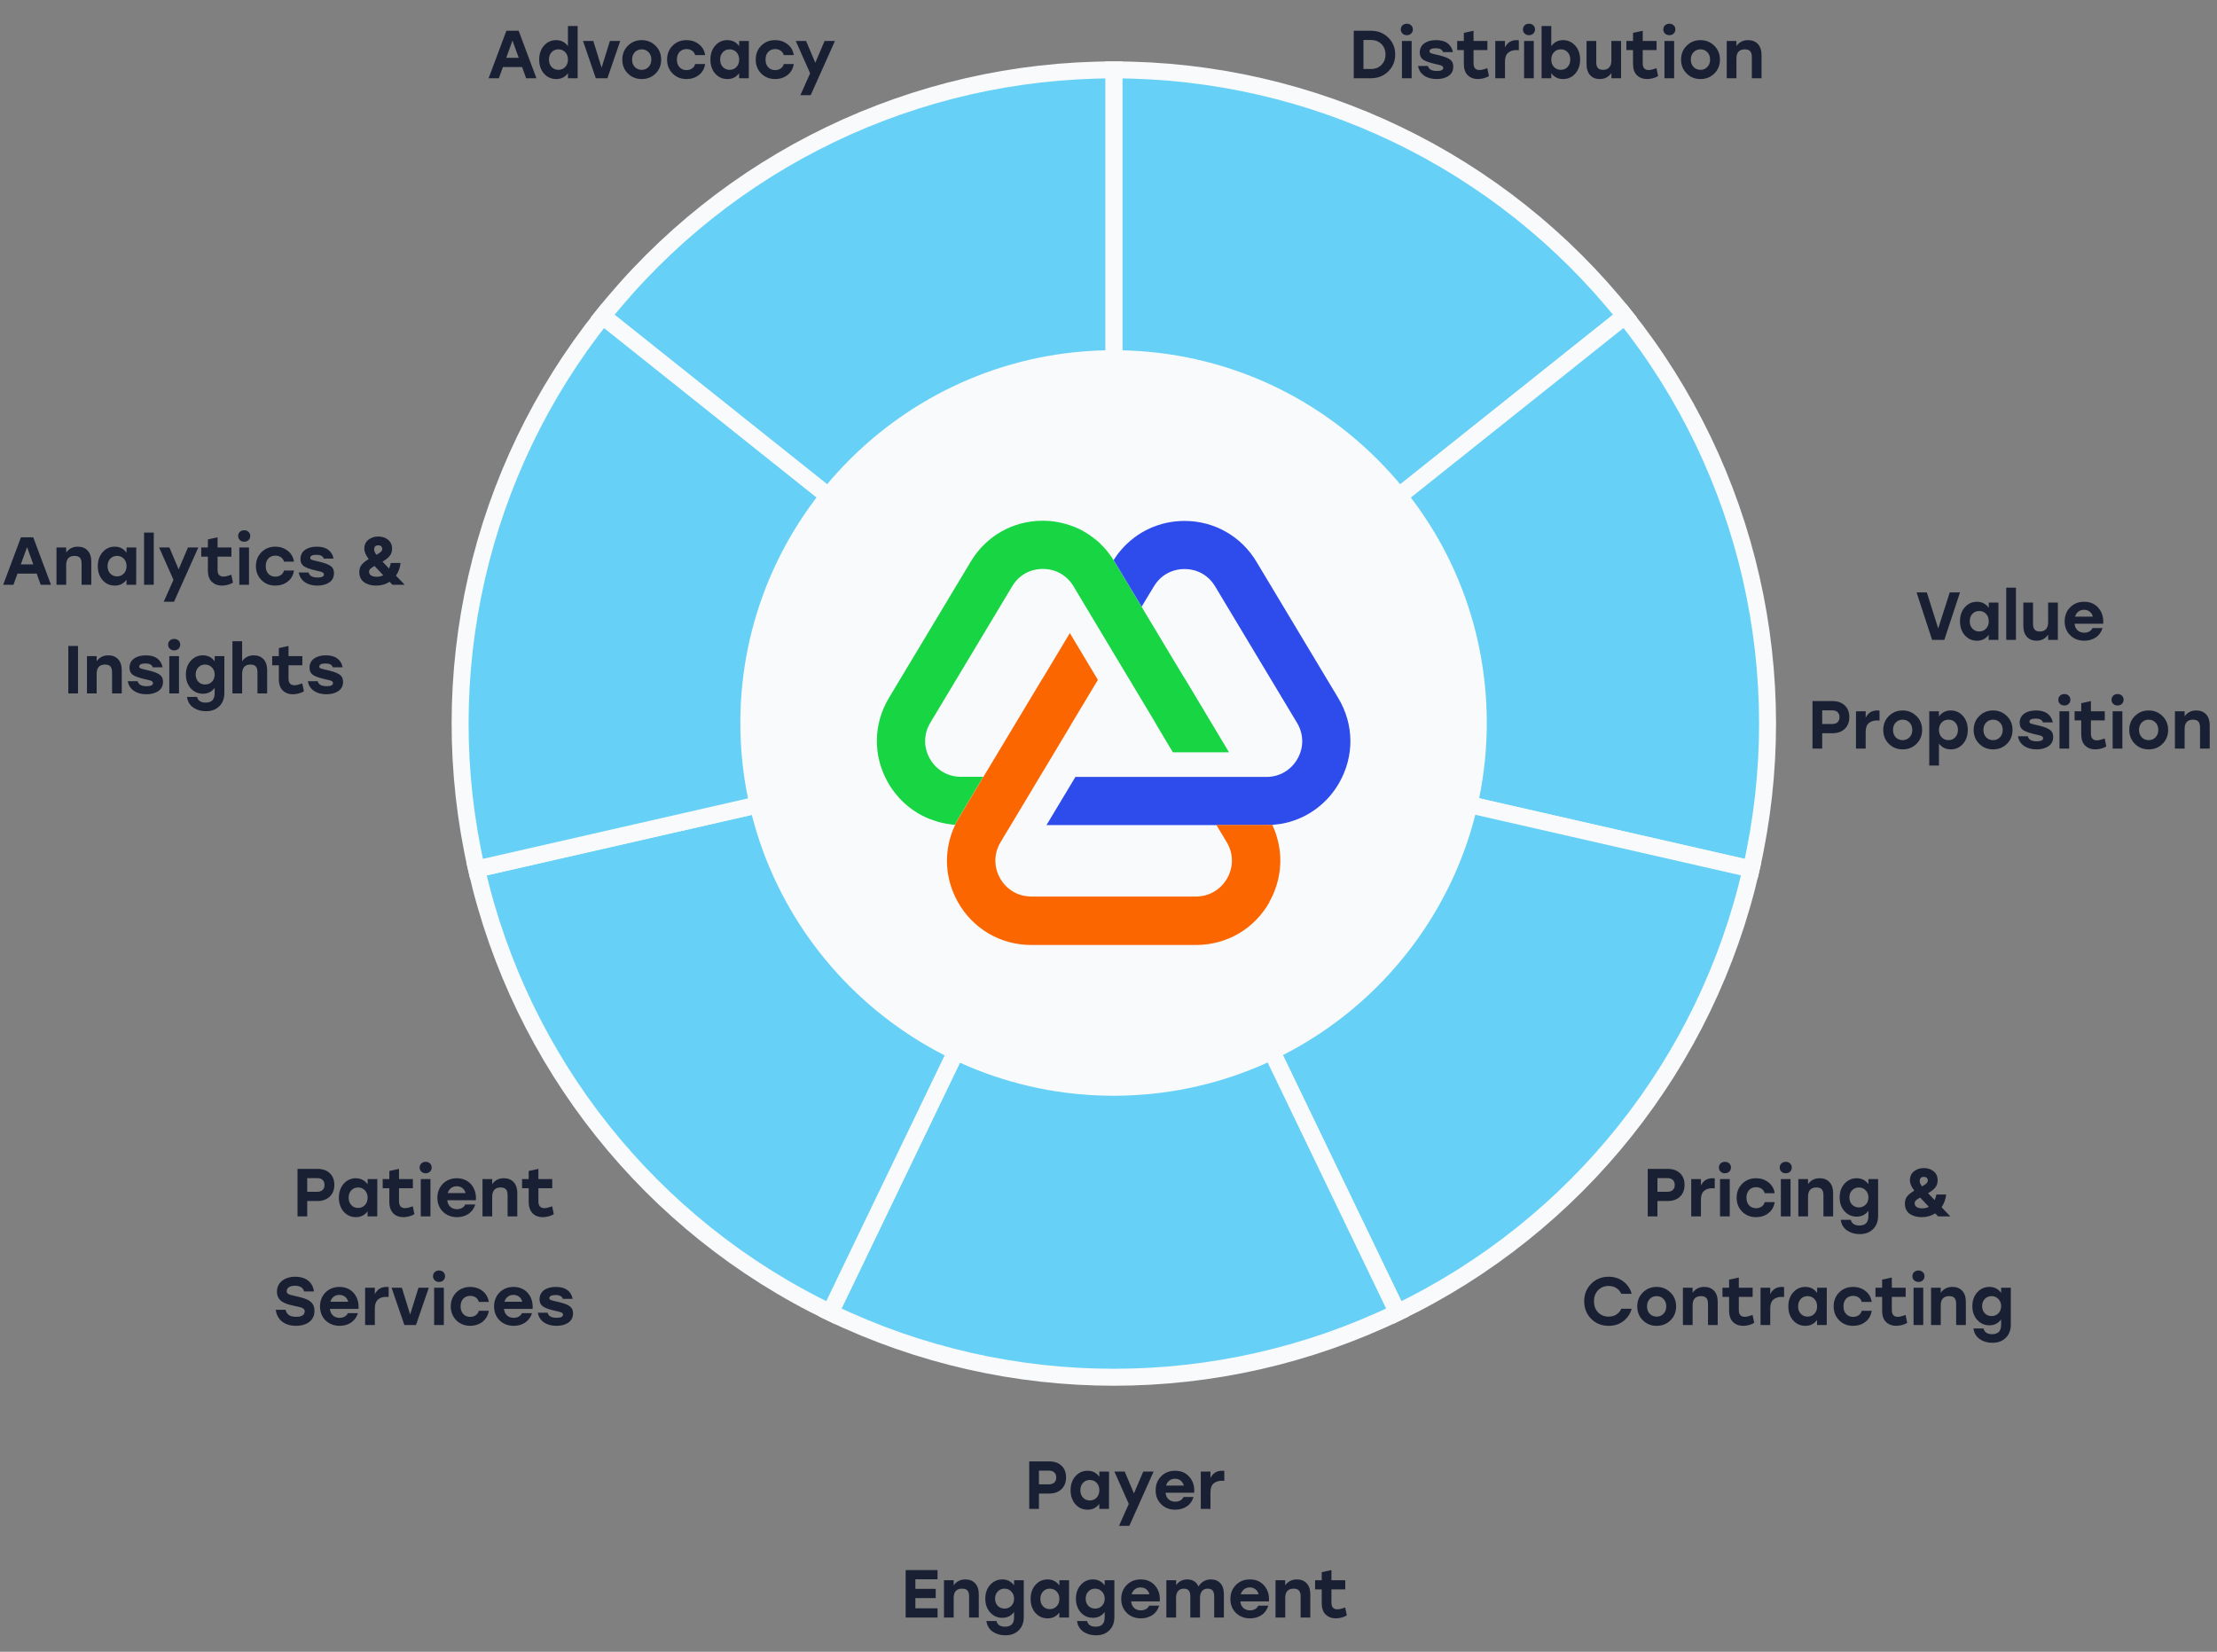 <?xml version="1.0" encoding="UTF-8"?>
<svg xmlns="http://www.w3.org/2000/svg" width="510" height="380" viewBox="0 0 510 380" fill="none">
  <rect x="0" y="0" width="510" height="380" fill="#808080" stroke="none"/>
  <path d="M121.029 18L120.108 15.425H115.692L114.756 18H112.4L116.488 7.077H119.312L123.4 18H121.029ZM116.457 13.303H119.328L117.892 9.34L116.457 13.303ZM130.651 5.985H132.882V18H130.651V16.845C129.996 17.74 129.096 18.187 127.952 18.187C126.828 18.187 125.892 17.771 125.143 16.939C124.404 16.096 124.035 15.02 124.035 13.709C124.035 12.398 124.404 11.327 125.143 10.495C125.892 9.652 126.823 9.231 127.936 9.231C129.08 9.231 129.985 9.694 130.651 10.619V5.985ZM128.451 16.065C129.085 16.065 129.611 15.847 130.027 15.41C130.443 14.973 130.651 14.406 130.651 13.709C130.651 13.012 130.443 12.445 130.027 12.008C129.611 11.571 129.085 11.353 128.451 11.353C127.816 11.353 127.296 11.571 126.891 12.008C126.485 12.445 126.282 13.012 126.282 13.709C126.282 14.406 126.485 14.973 126.891 15.41C127.307 15.847 127.827 16.065 128.451 16.065ZM140.306 9.418H142.678L139.729 18H137.061L134.112 9.418H136.483L138.387 15.581L140.306 9.418ZM144.451 10.51C145.314 9.657 146.37 9.231 147.619 9.231C148.867 9.231 149.923 9.657 150.786 10.51C151.66 11.363 152.097 12.43 152.097 13.709C152.097 14.999 151.665 16.07 150.802 16.923C149.949 17.766 148.888 18.187 147.619 18.187C146.36 18.187 145.299 17.761 144.435 16.908C143.582 16.055 143.156 14.989 143.156 13.709C143.156 12.43 143.588 11.363 144.451 10.51ZM149.195 12.008C148.778 11.571 148.253 11.353 147.619 11.353C146.984 11.353 146.453 11.571 146.027 12.008C145.611 12.445 145.403 13.012 145.403 13.709C145.403 14.406 145.611 14.973 146.027 15.41C146.453 15.847 146.984 16.065 147.619 16.065C148.253 16.065 148.778 15.847 149.195 15.41C149.621 14.973 149.834 14.406 149.834 13.709C149.834 13.012 149.621 12.445 149.195 12.008ZM157.919 18.187C156.64 18.187 155.574 17.761 154.721 16.908C153.878 16.055 153.457 14.989 153.457 13.709C153.457 12.43 153.878 11.363 154.721 10.51C155.574 9.657 156.645 9.231 157.935 9.231C159.017 9.231 159.958 9.543 160.759 10.167C161.571 10.781 162.054 11.618 162.211 12.679H159.917C159.792 12.232 159.547 11.889 159.183 11.649C158.83 11.41 158.414 11.29 157.935 11.29C157.259 11.29 156.718 11.514 156.312 11.961C155.907 12.409 155.709 12.991 155.719 13.709C155.709 14.427 155.907 15.009 156.312 15.457C156.728 15.904 157.264 16.128 157.919 16.128C158.398 16.128 158.819 16.008 159.183 15.769C159.547 15.529 159.792 15.181 159.917 14.723H162.211C162.044 15.816 161.555 16.669 160.744 17.282C159.943 17.886 159.001 18.187 157.919 18.187ZM170.039 9.418H172.27L172.254 18H170.023V16.845C169.368 17.74 168.473 18.187 167.339 18.187C166.205 18.187 165.269 17.771 164.53 16.939C163.792 16.096 163.423 15.02 163.423 13.709C163.423 12.398 163.792 11.327 164.53 10.495C165.279 9.652 166.21 9.231 167.323 9.231C168.468 9.231 169.373 9.694 170.039 10.619V9.418ZM167.838 16.065C168.473 16.065 168.998 15.847 169.414 15.41C169.83 14.973 170.039 14.406 170.039 13.709C170.039 13.012 169.83 12.445 169.414 12.008C168.998 11.571 168.473 11.353 167.838 11.353C167.204 11.353 166.684 11.571 166.278 12.008C165.872 12.445 165.669 13.012 165.669 13.709C165.669 14.406 165.872 14.973 166.278 15.41C166.694 15.847 167.214 16.065 167.838 16.065ZM178.308 18.187C177.029 18.187 175.962 17.761 175.109 16.908C174.267 16.055 173.845 14.989 173.845 13.709C173.845 12.43 174.267 11.363 175.109 10.51C175.962 9.657 177.034 9.231 178.324 9.231C179.405 9.231 180.347 9.543 181.148 10.167C181.959 10.781 182.443 11.618 182.599 12.679H180.305C180.18 12.232 179.936 11.889 179.572 11.649C179.218 11.41 178.802 11.29 178.324 11.29C177.647 11.29 177.107 11.514 176.701 11.961C176.295 12.409 176.097 12.991 176.108 13.709C176.097 14.427 176.295 15.009 176.701 15.457C177.117 15.904 177.653 16.128 178.308 16.128C178.787 16.128 179.208 16.008 179.572 15.769C179.936 15.529 180.18 15.181 180.305 14.723H182.599C182.433 15.816 181.944 16.669 181.132 17.282C180.331 17.886 179.39 18.187 178.308 18.187ZM189.688 9.418H192.075L186.489 21.901H184.117L186.364 16.861L183.056 9.418H185.428L187.55 14.442L189.688 9.418Z" fill="#1A2033"></path>
  <path d="M241.355 336.203C242.54 336.203 243.482 336.531 244.179 337.186C244.886 337.842 245.24 338.736 245.24 339.87C245.24 341.015 244.886 341.925 244.179 342.601C243.471 343.267 242.53 343.6 241.355 343.6H238.998V347.126H236.767V336.203H241.355ZM241.261 341.477C241.823 341.477 242.249 341.337 242.54 341.056C242.832 340.775 242.977 340.39 242.977 339.901C242.977 339.402 242.832 339.017 242.54 338.747C242.249 338.466 241.823 338.325 241.261 338.325H238.998V341.477H241.261ZM252.895 338.544H255.126L255.111 347.126H252.879V345.971C252.224 346.866 251.33 347.313 250.196 347.313C249.062 347.313 248.126 346.897 247.387 346.065C246.648 345.222 246.279 344.146 246.279 342.835C246.279 341.524 246.648 340.453 247.387 339.621C248.136 338.778 249.067 338.357 250.18 338.357C251.324 338.357 252.229 338.82 252.895 339.745V338.544ZM250.695 345.191C251.33 345.191 251.855 344.973 252.271 344.536C252.687 344.099 252.895 343.532 252.895 342.835C252.895 342.138 252.687 341.571 252.271 341.134C251.855 340.697 251.33 340.479 250.695 340.479C250.06 340.479 249.54 340.697 249.135 341.134C248.729 341.571 248.526 342.138 248.526 342.835C248.526 343.532 248.729 344.099 249.135 344.536C249.551 344.973 250.071 345.191 250.695 345.191ZM262.99 338.544H265.378L259.791 351.027H257.42L259.667 345.987L256.359 338.544H258.73L260.853 343.568L262.99 338.544ZM270.323 338.357C271.727 338.357 272.835 338.84 273.647 339.808C274.468 340.775 274.822 341.977 274.708 343.412H268.123C268.196 344.078 268.435 344.588 268.841 344.941C269.246 345.295 269.751 345.472 270.354 345.472C270.791 345.472 271.181 345.378 271.525 345.191C271.868 344.993 272.112 344.728 272.258 344.395H274.567C274.266 345.363 273.735 346.091 272.976 346.58C272.216 347.069 271.348 347.313 270.37 347.313C269.038 347.313 267.951 346.892 267.109 346.049C266.266 345.207 265.845 344.14 265.845 342.851C265.845 341.561 266.266 340.489 267.109 339.636C267.951 338.783 269.023 338.357 270.323 338.357ZM270.307 340.198C269.777 340.198 269.335 340.344 268.981 340.635C268.627 340.916 268.378 341.295 268.232 341.774H272.336C272.211 341.295 271.972 340.916 271.618 340.635C271.264 340.344 270.828 340.198 270.307 340.198ZM281.142 338.357C281.287 338.357 281.454 338.367 281.641 338.388V340.682C281.412 340.661 281.23 340.65 281.095 340.65C280.304 340.65 279.665 340.858 279.176 341.275C278.697 341.68 278.458 342.356 278.458 343.303V347.126H276.227V338.544H278.458V340.042C278.988 338.918 279.883 338.357 281.142 338.357ZM215.674 363.325H210.572V365.526H215.253V367.648H210.572V370.004H215.674V372.126H208.34V361.203H215.674V363.325ZM222.056 363.357C223.023 363.357 223.783 363.658 224.334 364.262C224.885 364.865 225.161 365.692 225.161 366.743V372.126H222.93V367.226C222.93 366.644 222.805 366.207 222.555 365.916C222.306 365.624 221.895 365.479 221.323 365.479C220.033 365.479 219.388 366.191 219.388 367.616V372.126H217.156V363.544H219.388V364.714C220.033 363.809 220.922 363.357 222.056 363.357ZM233.276 363.544H235.507V372.017C235.507 373.286 235.123 374.3 234.353 375.059C233.583 375.829 232.553 376.214 231.263 376.214C230.15 376.214 229.183 375.933 228.361 375.372C227.55 374.81 227.066 373.993 226.91 372.922H229.219C229.448 373.796 230.109 374.232 231.201 374.232C232.584 374.232 233.276 373.515 233.276 372.079V370.846C232.61 371.741 231.711 372.188 230.577 372.188C229.453 372.188 228.517 371.772 227.768 370.94C227.029 370.108 226.66 369.052 226.66 367.773C226.66 366.493 227.035 365.437 227.784 364.605C228.533 363.773 229.464 363.357 230.577 363.357C231.721 363.357 232.621 363.814 233.276 364.73V363.544ZM231.076 370.066C231.711 370.066 232.236 369.853 232.652 369.427C233.068 369 233.276 368.449 233.276 367.773C233.276 367.107 233.063 366.561 232.636 366.134C232.22 365.697 231.7 365.479 231.076 365.479C230.452 365.479 229.932 365.697 229.516 366.134C229.11 366.561 228.907 367.107 228.907 367.773C228.907 368.438 229.11 368.99 229.516 369.427C229.932 369.853 230.452 370.066 231.076 370.066ZM243.699 363.544H245.93L245.915 372.126H243.683V370.971C243.028 371.866 242.133 372.313 240.999 372.313C239.866 372.313 238.929 371.897 238.191 371.065C237.452 370.222 237.083 369.146 237.083 367.835C237.083 366.524 237.452 365.453 238.191 364.621C238.94 363.778 239.871 363.357 240.984 363.357C242.128 363.357 243.033 363.82 243.699 364.745V363.544ZM241.499 370.191C242.133 370.191 242.659 369.973 243.075 369.536C243.491 369.099 243.699 368.532 243.699 367.835C243.699 367.138 243.491 366.571 243.075 366.134C242.659 365.697 242.133 365.479 241.499 365.479C240.864 365.479 240.344 365.697 239.938 366.134C239.533 366.571 239.33 367.138 239.33 367.835C239.33 368.532 239.533 369.099 239.938 369.536C240.355 369.973 240.875 370.191 241.499 370.191ZM254.122 363.544H256.353V372.017C256.353 373.286 255.968 374.3 255.198 375.059C254.429 375.829 253.399 376.214 252.109 376.214C250.996 376.214 250.028 375.933 249.207 375.372C248.395 374.81 247.911 373.993 247.755 372.922H250.065C250.294 373.796 250.954 374.232 252.046 374.232C253.43 374.232 254.122 373.515 254.122 372.079V370.846C253.456 371.741 252.556 372.188 251.422 372.188C250.299 372.188 249.363 371.772 248.614 370.94C247.875 370.108 247.506 369.052 247.506 367.773C247.506 366.493 247.88 365.437 248.629 364.605C249.378 363.773 250.309 363.357 251.422 363.357C252.567 363.357 253.466 363.814 254.122 364.73V363.544ZM251.922 370.066C252.556 370.066 253.081 369.853 253.498 369.427C253.914 369 254.122 368.449 254.122 367.773C254.122 367.107 253.908 366.561 253.482 366.134C253.066 365.697 252.546 365.479 251.922 365.479C251.297 365.479 250.777 365.697 250.361 366.134C249.956 366.561 249.753 367.107 249.753 367.773C249.753 368.438 249.956 368.99 250.361 369.427C250.777 369.853 251.297 370.066 251.922 370.066ZM262.407 363.357C263.811 363.357 264.919 363.84 265.73 364.808C266.552 365.775 266.906 366.977 266.792 368.412H260.207C260.28 369.078 260.519 369.588 260.925 369.941C261.33 370.295 261.835 370.472 262.438 370.472C262.875 370.472 263.265 370.378 263.608 370.191C263.952 369.993 264.196 369.728 264.342 369.395H266.651C266.349 370.363 265.819 371.091 265.059 371.58C264.3 372.069 263.432 372.313 262.454 372.313C261.122 372.313 260.035 371.892 259.192 371.049C258.35 370.207 257.929 369.14 257.929 367.851C257.929 366.561 258.35 365.489 259.192 364.636C260.035 363.783 261.107 363.357 262.407 363.357ZM262.391 365.198C261.861 365.198 261.419 365.344 261.065 365.635C260.711 365.916 260.462 366.295 260.316 366.774H264.42C264.295 366.295 264.056 365.916 263.702 365.635C263.348 365.344 262.911 365.198 262.391 365.198ZM278.578 363.357C279.493 363.357 280.216 363.653 280.747 364.246C281.277 364.839 281.542 365.656 281.542 366.696V372.126H279.311V367.18C279.311 366.618 279.191 366.197 278.952 365.916C278.723 365.624 278.349 365.479 277.829 365.479C277.246 365.479 276.804 365.666 276.502 366.041C276.201 366.405 276.05 366.93 276.05 367.616V372.126H273.819V367.18C273.819 366.618 273.699 366.197 273.46 365.916C273.231 365.624 272.856 365.479 272.336 365.479C271.754 365.479 271.306 365.666 270.994 366.041C270.693 366.405 270.542 366.93 270.542 367.616L270.557 372.126H268.31V363.544H270.557V364.683C271.182 363.799 272.029 363.357 273.101 363.357C274.349 363.357 275.218 363.898 275.707 364.979C276.372 363.898 277.329 363.357 278.578 363.357ZM287.519 363.357C288.924 363.357 290.031 363.84 290.843 364.808C291.665 365.775 292.018 366.977 291.904 368.412H285.319C285.392 369.078 285.631 369.588 286.037 369.941C286.443 370.295 286.947 370.472 287.55 370.472C287.987 370.472 288.377 370.378 288.721 370.191C289.064 369.993 289.308 369.728 289.454 369.395H291.763C291.462 370.363 290.931 371.091 290.172 371.58C289.412 372.069 288.544 372.313 287.566 372.313C286.234 372.313 285.147 371.892 284.305 371.049C283.462 370.207 283.041 369.14 283.041 367.851C283.041 366.561 283.462 365.489 284.305 364.636C285.147 363.783 286.219 363.357 287.519 363.357ZM287.504 365.198C286.973 365.198 286.531 365.344 286.177 365.635C285.824 365.916 285.574 366.295 285.428 366.774H289.532C289.407 366.295 289.168 365.916 288.814 365.635C288.461 365.344 288.024 365.198 287.504 365.198ZM298.322 363.357C299.29 363.357 300.049 363.658 300.6 364.262C301.152 364.865 301.427 365.692 301.427 366.743V372.126H299.196V367.226C299.196 366.644 299.071 366.207 298.822 365.916C298.572 365.624 298.161 365.479 297.589 365.479C296.299 365.479 295.654 366.191 295.654 367.616V372.126H293.423V363.544H295.654V364.714C296.299 363.809 297.188 363.357 298.322 363.357ZM309.45 369.817L309.825 371.627C309.565 371.803 309.19 371.965 308.701 372.11C308.223 372.246 307.744 372.313 307.266 372.313C306.34 372.313 305.57 372.022 304.956 371.439C304.353 370.857 304.051 369.983 304.051 368.818V365.65H302.522V363.544H304.051V361.687L306.283 361.203V363.544H309.466V365.65H306.283V368.693C306.283 369.723 306.741 370.238 307.656 370.238C308.062 370.238 308.66 370.097 309.45 369.817Z" fill="#1A2033"></path>
  <path d="M9.361 134.534L8.441 131.959H4.025L3.088 134.534H0.732L4.82 123.611H7.645L11.733 134.534H9.361ZM4.789 129.837H7.66L6.225 125.874L4.789 129.837ZM17.894 125.764C18.861 125.764 19.621 126.066 20.172 126.669C20.723 127.273 20.999 128.1 20.999 129.15V134.534H18.768V129.634C18.768 129.052 18.643 128.615 18.393 128.323C18.143 128.032 17.733 127.886 17.16 127.886C15.871 127.886 15.226 128.599 15.226 130.024V134.534H12.994V125.952H15.226V127.122C15.871 126.217 16.76 125.764 17.894 125.764ZM29.114 125.952H31.345L31.33 134.534H29.099V133.379C28.443 134.274 27.549 134.721 26.415 134.721C25.281 134.721 24.345 134.305 23.606 133.473C22.867 132.63 22.498 131.553 22.498 130.243C22.498 128.932 22.867 127.86 23.606 127.028C24.355 126.186 25.286 125.764 26.399 125.764C27.543 125.764 28.448 126.227 29.114 127.153V125.952ZM26.914 132.599C27.549 132.599 28.074 132.38 28.49 131.943C28.906 131.507 29.114 130.94 29.114 130.243C29.114 129.546 28.906 128.979 28.49 128.542C28.074 128.105 27.549 127.886 26.914 127.886C26.279 127.886 25.759 128.105 25.354 128.542C24.948 128.979 24.745 129.546 24.745 130.243C24.745 130.94 24.948 131.507 25.354 131.943C25.77 132.38 26.29 132.599 26.914 132.599ZM33.139 134.534V122.519H35.371V134.534H33.139ZM43.232 125.952H45.619L40.033 138.435H37.661L39.908 133.395L36.6 125.952H38.972L41.094 130.976L43.232 125.952ZM53.22 132.224L53.594 134.034C53.334 134.211 52.96 134.372 52.471 134.518C51.992 134.653 51.514 134.721 51.035 134.721C50.11 134.721 49.34 134.43 48.726 133.847C48.123 133.265 47.821 132.391 47.821 131.226V128.058H46.292V125.952H47.821V124.095L50.052 123.611V125.952H53.236V128.058H50.052V131.101C50.052 132.131 50.51 132.646 51.425 132.646C51.831 132.646 52.429 132.505 53.22 132.224ZM56.175 121.988C56.581 121.988 56.913 122.113 57.173 122.363C57.434 122.602 57.563 122.914 57.563 123.299C57.563 123.684 57.434 124.001 57.173 124.251C56.913 124.5 56.581 124.625 56.175 124.625C55.779 124.625 55.447 124.5 55.176 124.251C54.916 124.001 54.786 123.684 54.786 123.299C54.786 122.924 54.916 122.612 55.176 122.363C55.447 122.113 55.779 121.988 56.175 121.988ZM55.051 134.534V125.952H57.283V134.534H55.051ZM63.334 134.721C62.054 134.721 60.988 134.294 60.135 133.441C59.293 132.588 58.871 131.522 58.871 130.243C58.871 128.963 59.293 127.897 60.135 127.044C60.988 126.191 62.06 125.764 63.35 125.764C64.431 125.764 65.373 126.076 66.174 126.701C66.985 127.314 67.469 128.152 67.625 129.213H65.331C65.206 128.765 64.962 128.422 64.598 128.183C64.244 127.944 63.828 127.824 63.35 127.824C62.673 127.824 62.133 128.048 61.727 128.495C61.321 128.942 61.123 129.525 61.134 130.243C61.123 130.96 61.321 131.543 61.727 131.99C62.143 132.438 62.679 132.661 63.334 132.661C63.812 132.661 64.234 132.542 64.598 132.302C64.962 132.063 65.206 131.715 65.331 131.257H67.625C67.459 132.349 66.97 133.202 66.158 133.816C65.357 134.419 64.416 134.721 63.334 134.721ZM73.003 134.721C71.849 134.721 70.886 134.456 70.117 133.925C69.347 133.384 68.884 132.646 68.728 131.709H70.99C71.178 132.479 71.869 132.864 73.066 132.864C74.033 132.864 74.517 132.63 74.517 132.162C74.517 132.1 74.506 132.042 74.486 131.99C74.475 131.938 74.449 131.891 74.407 131.85C74.376 131.808 74.34 131.772 74.298 131.741C74.257 131.699 74.194 131.663 74.111 131.631C74.038 131.6 73.971 131.574 73.908 131.553C73.846 131.533 73.752 131.507 73.627 131.475C73.513 131.444 73.409 131.418 73.315 131.397C73.232 131.377 73.112 131.351 72.956 131.319C72.8 131.288 72.665 131.257 72.551 131.226C71.271 130.924 70.377 130.596 69.867 130.243C69.368 129.879 69.118 129.338 69.118 128.62C69.118 127.725 69.456 127.028 70.132 126.529C70.819 126.019 71.734 125.764 72.878 125.764C74.023 125.764 74.912 126.014 75.547 126.513C76.181 127.002 76.576 127.668 76.733 128.511H74.47C74.283 127.928 73.726 127.637 72.8 127.637C71.843 127.637 71.365 127.876 71.365 128.355C71.365 128.542 71.464 128.677 71.661 128.76C71.859 128.844 72.306 128.963 73.003 129.119C73.7 129.275 74.251 129.421 74.657 129.556C75.063 129.681 75.448 129.847 75.812 130.055C76.176 130.263 76.436 130.513 76.592 130.804C76.748 131.096 76.826 131.449 76.826 131.865C76.826 132.791 76.467 133.499 75.749 133.988C75.032 134.476 74.116 134.721 73.003 134.721ZM93.11 134.534H90.286L89.615 133.847C88.72 134.43 87.691 134.721 86.525 134.721C85.412 134.721 84.487 134.461 83.748 133.941C83.02 133.41 82.656 132.63 82.656 131.6C82.656 130.934 82.827 130.383 83.171 129.946C83.514 129.509 84.065 129.067 84.825 128.62C84.148 127.746 83.81 126.966 83.81 126.279C83.81 125.353 84.128 124.646 84.762 124.157C85.407 123.668 86.166 123.424 87.04 123.424C87.914 123.424 88.658 123.673 89.272 124.173C89.885 124.672 90.192 125.359 90.192 126.232C90.192 126.909 90 127.476 89.615 127.933C89.23 128.381 88.689 128.807 87.992 129.213C88.284 129.535 88.788 130.066 89.506 130.804C89.683 130.378 89.813 129.946 89.896 129.509H92.143C92.049 130.581 91.695 131.553 91.082 132.427C91.352 132.708 92.028 133.41 93.11 134.534ZM87.025 125.452C86.39 125.452 86.073 125.775 86.073 126.42C86.073 126.773 86.25 127.179 86.603 127.637C87.103 127.356 87.446 127.122 87.633 126.935C87.831 126.747 87.93 126.524 87.93 126.264C87.93 126.024 87.852 125.832 87.696 125.686C87.54 125.53 87.316 125.452 87.025 125.452ZM86.666 132.692C87.217 132.692 87.716 132.573 88.164 132.334C87.498 131.647 86.832 130.94 86.166 130.211C85.698 130.461 85.371 130.68 85.183 130.867C84.996 131.054 84.903 131.273 84.903 131.522C84.903 131.886 85.053 132.172 85.355 132.38C85.667 132.588 86.104 132.692 86.666 132.692ZM15.714 159.534V148.611H17.945V159.534H15.714ZM24.903 150.764C25.871 150.764 26.63 151.066 27.181 151.669C27.733 152.273 28.009 153.1 28.009 154.15V159.534H25.777V154.634C25.777 154.052 25.652 153.615 25.403 153.323C25.153 153.032 24.742 152.886 24.17 152.886C22.88 152.886 22.235 153.599 22.235 155.024V159.534H20.004V150.952H22.235V152.122C22.88 151.217 23.77 150.764 24.903 150.764ZM33.674 159.721C32.519 159.721 31.557 159.456 30.787 158.925C30.017 158.384 29.554 157.646 29.398 156.709H31.661C31.848 157.479 32.54 157.864 33.736 157.864C34.704 157.864 35.187 157.63 35.187 157.162C35.187 157.1 35.177 157.042 35.156 156.99C35.146 156.938 35.12 156.891 35.078 156.85C35.047 156.808 35.011 156.772 34.969 156.741C34.927 156.699 34.865 156.663 34.782 156.631C34.709 156.6 34.641 156.574 34.579 156.553C34.516 156.533 34.423 156.507 34.298 156.475C34.184 156.444 34.08 156.418 33.986 156.397C33.903 156.377 33.783 156.351 33.627 156.319C33.471 156.288 33.336 156.257 33.221 156.226C31.942 155.924 31.047 155.596 30.537 155.243C30.038 154.879 29.788 154.338 29.788 153.62C29.788 152.725 30.127 152.028 30.803 151.529C31.489 151.019 32.405 150.764 33.549 150.764C34.693 150.764 35.583 151.014 36.217 151.513C36.852 152.002 37.247 152.668 37.403 153.511H35.141C34.953 152.928 34.397 152.637 33.471 152.637C32.514 152.637 32.035 152.876 32.035 153.355C32.035 153.542 32.134 153.677 32.332 153.76C32.529 153.844 32.977 153.963 33.674 154.119C34.371 154.275 34.922 154.421 35.328 154.556C35.733 154.681 36.118 154.847 36.483 155.055C36.846 155.263 37.107 155.513 37.263 155.804C37.419 156.096 37.497 156.449 37.497 156.865C37.497 157.791 37.138 158.499 36.42 158.988C35.702 159.476 34.787 159.721 33.674 159.721ZM40.068 146.988C40.474 146.988 40.807 147.113 41.067 147.363C41.327 147.602 41.457 147.914 41.457 148.299C41.457 148.684 41.327 149.001 41.067 149.251C40.807 149.5 40.474 149.625 40.068 149.625C39.673 149.625 39.34 149.5 39.069 149.251C38.809 149.001 38.679 148.684 38.679 148.299C38.679 147.924 38.809 147.612 39.069 147.363C39.34 147.113 39.673 146.988 40.068 146.988ZM38.945 159.534V150.952H41.176V159.534H38.945ZM49.381 150.952H51.612V159.424C51.612 160.694 51.227 161.708 50.457 162.467C49.688 163.237 48.658 163.622 47.368 163.622C46.255 163.622 45.287 163.341 44.465 162.779C43.654 162.218 43.17 161.401 43.014 160.329H45.324C45.553 161.203 46.213 161.64 47.305 161.64C48.689 161.64 49.381 160.922 49.381 159.487V158.254C48.715 159.149 47.815 159.596 46.681 159.596C45.558 159.596 44.621 159.18 43.873 158.348C43.134 157.516 42.765 156.46 42.765 155.18C42.765 153.901 43.139 152.845 43.888 152.013C44.637 151.18 45.568 150.764 46.681 150.764C47.825 150.764 48.725 151.222 49.381 152.138V150.952ZM47.181 157.474C47.815 157.474 48.34 157.261 48.757 156.834C49.173 156.408 49.381 155.856 49.381 155.18C49.381 154.514 49.167 153.968 48.741 153.542C48.325 153.105 47.805 152.886 47.181 152.886C46.556 152.886 46.036 153.105 45.62 153.542C45.215 153.968 45.012 154.514 45.012 155.18C45.012 155.846 45.215 156.397 45.62 156.834C46.036 157.261 46.556 157.474 47.181 157.474ZM58.368 150.764C59.325 150.764 60.079 151.066 60.63 151.669C61.182 152.273 61.458 153.1 61.458 154.15V159.534H59.226V154.634C59.226 154.052 59.101 153.615 58.852 153.323C58.602 153.032 58.191 152.886 57.619 152.886C56.34 152.886 55.7 153.599 55.7 155.024V159.534H53.468V147.519H55.7V152.122C56.345 151.217 57.234 150.764 58.368 150.764ZM69.54 157.224L69.914 159.034C69.654 159.211 69.28 159.372 68.791 159.518C68.312 159.653 67.834 159.721 67.355 159.721C66.43 159.721 65.66 159.43 65.046 158.847C64.443 158.265 64.141 157.391 64.141 156.226V153.058H62.612V150.952H64.141V149.095L66.372 148.611V150.952H69.555V153.058H66.372V156.101C66.372 157.131 66.83 157.646 67.745 157.646C68.151 157.646 68.749 157.505 69.54 157.224ZM75.091 159.721C73.936 159.721 72.974 159.456 72.204 158.925C71.434 158.384 70.971 157.646 70.815 156.709H73.078C73.265 157.479 73.957 157.864 75.153 157.864C76.121 157.864 76.604 157.63 76.604 157.162C76.604 157.1 76.594 157.042 76.573 156.99C76.563 156.938 76.537 156.891 76.495 156.85C76.464 156.808 76.427 156.772 76.386 156.741C76.344 156.699 76.282 156.663 76.199 156.631C76.126 156.6 76.058 156.574 75.996 156.553C75.933 156.533 75.84 156.507 75.715 156.475C75.6 156.444 75.496 156.418 75.403 156.397C75.32 156.377 75.2 156.351 75.044 156.319C74.888 156.288 74.753 156.257 74.638 156.226C73.359 155.924 72.464 155.596 71.954 155.243C71.455 154.879 71.206 154.338 71.206 153.62C71.206 152.725 71.543 152.028 72.22 151.529C72.906 151.019 73.822 150.764 74.966 150.764C76.11 150.764 77 151.014 77.634 151.513C78.269 152.002 78.664 152.668 78.82 153.511H76.558C76.37 152.928 75.814 152.637 74.888 152.637C73.931 152.637 73.452 152.876 73.452 153.355C73.452 153.542 73.551 153.677 73.749 153.76C73.947 153.844 74.394 153.963 75.091 154.119C75.788 154.275 76.339 154.421 76.745 154.556C77.15 154.681 77.535 154.847 77.9 155.055C78.264 155.263 78.524 155.513 78.68 155.804C78.836 156.096 78.914 156.449 78.914 156.865C78.914 157.791 78.555 158.499 77.837 158.988C77.119 159.476 76.204 159.721 75.091 159.721Z" fill="#1A2033"></path>
  <path d="M448.52 136.289H450.876L447.272 147.212H444.463L440.89 136.289H443.246L445.868 144.575L448.52 136.289ZM457.493 138.63H459.724L459.709 147.212H457.477V146.057C456.822 146.952 455.927 147.399 454.793 147.399C453.659 147.399 452.723 146.983 451.985 146.151C451.246 145.308 450.877 144.231 450.877 142.921C450.877 141.61 451.246 140.538 451.985 139.706C452.734 138.864 453.665 138.442 454.778 138.442C455.922 138.442 456.827 138.905 457.493 139.831V138.63ZM455.293 145.277C455.927 145.277 456.453 145.058 456.869 144.621C457.285 144.185 457.493 143.618 457.493 142.921C457.493 142.224 457.285 141.657 456.869 141.22C456.453 140.783 455.927 140.564 455.293 140.564C454.658 140.564 454.138 140.783 453.732 141.22C453.327 141.657 453.124 142.224 453.124 142.921C453.124 143.618 453.327 144.185 453.732 144.621C454.148 145.058 454.668 145.277 455.293 145.277ZM461.518 147.212V135.197H463.749V147.212H461.518ZM471.158 138.63H473.39V147.212H471.158V146.026C470.503 146.941 469.619 147.399 468.506 147.399C467.559 147.399 466.81 147.097 466.259 146.494C465.718 145.88 465.447 145.053 465.447 144.013V138.63H467.679V143.529C467.679 144.112 467.798 144.549 468.038 144.84C468.287 145.131 468.693 145.277 469.255 145.277C469.868 145.277 470.336 145.095 470.659 144.731C470.992 144.367 471.158 143.836 471.158 143.139V138.63ZM479.431 138.442C480.836 138.442 481.943 138.926 482.755 139.894C483.577 140.861 483.93 142.062 483.816 143.498H477.231C477.304 144.164 477.543 144.673 477.949 145.027C478.355 145.381 478.859 145.558 479.462 145.558C479.899 145.558 480.289 145.464 480.633 145.277C480.976 145.079 481.22 144.814 481.366 144.481H483.675C483.374 145.448 482.843 146.177 482.084 146.666C481.324 147.154 480.456 147.399 479.478 147.399C478.146 147.399 477.059 146.978 476.217 146.135C475.374 145.292 474.953 144.226 474.953 142.936C474.953 141.646 475.374 140.575 476.217 139.722C477.059 138.869 478.131 138.442 479.431 138.442ZM479.416 140.284C478.885 140.284 478.443 140.429 478.089 140.721C477.736 141.001 477.486 141.381 477.34 141.86H481.444C481.319 141.381 481.08 141.001 480.726 140.721C480.373 140.429 479.936 140.284 479.416 140.284ZM421.533 161.289C422.719 161.289 423.661 161.617 424.358 162.272C425.065 162.927 425.419 163.822 425.419 164.956C425.419 166.1 425.065 167.01 424.358 167.687C423.65 168.352 422.709 168.685 421.533 168.685H419.177V172.212H416.946V161.289H421.533ZM421.44 166.563C422.001 166.563 422.428 166.423 422.719 166.142C423.01 165.861 423.156 165.476 423.156 164.987C423.156 164.488 423.01 164.103 422.719 163.832C422.428 163.552 422.001 163.411 421.44 163.411H419.177V166.563H421.44ZM431.865 163.442C432.011 163.442 432.177 163.453 432.365 163.474V165.767C432.136 165.747 431.954 165.736 431.819 165.736C431.028 165.736 430.388 165.944 429.899 166.36C429.421 166.766 429.182 167.442 429.182 168.389V172.212H426.95V163.63H429.182V165.128C429.712 164.004 430.607 163.442 431.865 163.442ZM434.519 164.722C435.382 163.869 436.438 163.442 437.686 163.442C438.934 163.442 439.99 163.869 440.854 164.722C441.728 165.575 442.164 166.641 442.164 167.921C442.164 169.211 441.733 170.282 440.869 171.135C440.016 171.978 438.955 172.399 437.686 172.399C436.427 172.399 435.366 171.972 434.503 171.119C433.65 170.266 433.223 169.2 433.223 167.921C433.223 166.641 433.655 165.575 434.519 164.722ZM439.262 166.22C438.846 165.783 438.321 165.564 437.686 165.564C437.052 165.564 436.521 165.783 436.095 166.22C435.678 166.657 435.47 167.224 435.47 167.921C435.47 168.618 435.678 169.185 436.095 169.621C436.521 170.058 437.052 170.277 437.686 170.277C438.321 170.277 438.846 170.058 439.262 169.621C439.689 169.185 439.902 168.618 439.902 167.921C439.902 167.224 439.689 166.657 439.262 166.22ZM448.752 163.442C449.865 163.442 450.796 163.864 451.545 164.706C452.294 165.538 452.668 166.61 452.668 167.921C452.668 169.231 452.294 170.308 451.545 171.151C450.806 171.983 449.875 172.399 448.752 172.399C447.618 172.399 446.713 171.952 446.037 171.057V176.113H443.805V163.63H446.037V164.831C446.702 163.905 447.607 163.442 448.752 163.442ZM448.237 170.277C448.861 170.277 449.376 170.058 449.782 169.621C450.198 169.185 450.406 168.618 450.406 167.921C450.406 167.224 450.203 166.657 449.797 166.22C449.391 165.783 448.871 165.564 448.237 165.564C447.602 165.564 447.077 165.783 446.661 166.22C446.245 166.657 446.037 167.224 446.037 167.921C446.037 168.618 446.245 169.185 446.661 169.621C447.077 170.058 447.602 170.277 448.237 170.277ZM455.319 164.722C456.182 163.869 457.238 163.442 458.486 163.442C459.734 163.442 460.79 163.869 461.654 164.722C462.527 165.575 462.964 166.641 462.964 167.921C462.964 169.211 462.533 170.282 461.669 171.135C460.816 171.978 459.755 172.399 458.486 172.399C457.227 172.399 456.166 171.972 455.303 171.119C454.45 170.266 454.023 169.2 454.023 167.921C454.023 166.641 454.455 165.575 455.319 164.722ZM460.062 166.22C459.646 165.783 459.121 165.564 458.486 165.564C457.852 165.564 457.321 165.783 456.895 166.22C456.478 166.657 456.27 167.224 456.27 167.921C456.27 168.618 456.478 169.185 456.895 169.621C457.321 170.058 457.852 170.277 458.486 170.277C459.121 170.277 459.646 170.058 460.062 169.621C460.489 169.185 460.702 168.618 460.702 167.921C460.702 167.224 460.489 166.657 460.062 166.22ZM468.491 172.399C467.336 172.399 466.374 172.134 465.604 171.603C464.834 171.062 464.371 170.324 464.215 169.387H466.478C466.665 170.157 467.357 170.542 468.553 170.542C469.52 170.542 470.004 170.308 470.004 169.84C470.004 169.777 469.994 169.72 469.973 169.668C469.963 169.616 469.937 169.569 469.895 169.528C469.864 169.486 469.827 169.45 469.786 169.419C469.744 169.377 469.682 169.341 469.598 169.309C469.526 169.278 469.458 169.252 469.396 169.231C469.333 169.211 469.24 169.185 469.115 169.153C469 169.122 468.896 169.096 468.803 169.075C468.719 169.055 468.6 169.029 468.444 168.997C468.288 168.966 468.152 168.935 468.038 168.904C466.759 168.602 465.864 168.274 465.354 167.921C464.855 167.557 464.605 167.016 464.605 166.298C464.605 165.403 464.943 164.706 465.619 164.207C466.306 163.697 467.221 163.442 468.366 163.442C469.51 163.442 470.399 163.692 471.034 164.191C471.669 164.68 472.064 165.346 472.22 166.189H469.957C469.77 165.606 469.214 165.315 468.288 165.315C467.331 165.315 466.852 165.554 466.852 166.033C466.852 166.22 466.951 166.355 467.149 166.438C467.346 166.521 467.794 166.641 468.491 166.797C469.188 166.953 469.739 167.099 470.145 167.234C470.55 167.359 470.935 167.525 471.299 167.733C471.663 167.941 471.923 168.191 472.079 168.482C472.235 168.774 472.313 169.127 472.313 169.543C472.313 170.469 471.955 171.177 471.237 171.666C470.519 172.154 469.604 172.399 468.491 172.399ZM474.885 159.666C475.291 159.666 475.624 159.791 475.884 160.041C476.144 160.28 476.274 160.592 476.274 160.977C476.274 161.362 476.144 161.679 475.884 161.929C475.624 162.178 475.291 162.303 474.885 162.303C474.49 162.303 474.157 162.178 473.886 161.929C473.626 161.679 473.496 161.362 473.496 160.977C473.496 160.602 473.626 160.29 473.886 160.041C474.157 159.791 474.49 159.666 474.885 159.666ZM473.761 172.212V163.63H475.993V172.212H473.761ZM484.166 169.902L484.541 171.712C484.281 171.889 483.906 172.05 483.417 172.196C482.939 172.331 482.46 172.399 481.982 172.399C481.056 172.399 480.286 172.108 479.672 171.525C479.069 170.943 478.767 170.069 478.767 168.904V165.736H477.238V163.63H478.767V161.773L480.999 161.289V163.63H484.182V165.736H480.999V168.779C480.999 169.809 481.456 170.324 482.372 170.324C482.778 170.324 483.376 170.183 484.166 169.902ZM487.121 159.666C487.527 159.666 487.86 159.791 488.12 160.041C488.38 160.28 488.51 160.592 488.51 160.977C488.51 161.362 488.38 161.679 488.12 161.929C487.86 162.178 487.527 162.303 487.121 162.303C486.726 162.303 486.393 162.178 486.122 161.929C485.862 161.679 485.732 161.362 485.732 160.977C485.732 160.602 485.862 160.29 486.122 160.041C486.393 159.791 486.726 159.666 487.121 159.666ZM485.998 172.212V163.63H488.229V172.212H485.998ZM491.113 164.722C491.976 163.869 493.032 163.442 494.28 163.442C495.529 163.442 496.584 163.869 497.448 164.722C498.322 165.575 498.759 166.641 498.759 167.921C498.759 169.211 498.327 170.282 497.463 171.135C496.61 171.978 495.549 172.399 494.28 172.399C493.022 172.399 491.961 171.972 491.097 171.119C490.244 170.266 489.818 169.2 489.818 167.921C489.818 166.641 490.249 165.575 491.113 164.722ZM495.856 166.22C495.44 165.783 494.915 165.564 494.28 165.564C493.646 165.564 493.115 165.783 492.689 166.22C492.273 166.657 492.065 167.224 492.065 167.921C492.065 168.618 492.273 169.185 492.689 169.621C493.115 170.058 493.646 170.277 494.28 170.277C494.915 170.277 495.44 170.058 495.856 169.621C496.283 169.185 496.496 168.618 496.496 167.921C496.496 167.224 496.283 166.657 495.856 166.22ZM505.221 163.442C506.188 163.442 506.948 163.744 507.499 164.347C508.05 164.951 508.326 165.778 508.326 166.828V172.212H506.095V167.312C506.095 166.73 505.97 166.293 505.72 166.001C505.471 165.71 505.06 165.564 504.488 165.564C503.198 165.564 502.553 166.277 502.553 167.702V172.212H500.321V163.63H502.553V164.8C503.198 163.895 504.087 163.442 505.221 163.442Z" fill="#1A2033"></path>
  <path d="M315.366 7.077C316.957 7.077 318.284 7.597 319.345 8.638C320.416 9.678 320.952 10.978 320.952 12.539C320.952 14.099 320.416 15.399 319.345 16.44C318.284 17.48 316.957 18 315.366 18H311.418V7.077H315.366ZM315.366 15.878C316.354 15.878 317.16 15.566 317.784 14.942C318.408 14.318 318.72 13.517 318.72 12.539C318.72 11.561 318.408 10.76 317.784 10.136C317.16 9.512 316.354 9.199 315.366 9.199H313.649V15.878H315.366ZM323.628 5.455C324.033 5.455 324.366 5.579 324.626 5.829C324.886 6.068 325.016 6.38 325.016 6.765C325.016 7.15 324.886 7.467 324.626 7.717C324.366 7.967 324.033 8.092 323.628 8.092C323.232 8.092 322.9 7.967 322.629 7.717C322.369 7.467 322.239 7.15 322.239 6.765C322.239 6.391 322.369 6.079 322.629 5.829C322.9 5.579 323.232 5.455 323.628 5.455ZM322.504 18V9.418H324.736V18H322.504ZM330.49 18.187C329.336 18.187 328.374 17.922 327.604 17.392C326.834 16.851 326.371 16.112 326.215 15.176H328.478C328.665 15.945 329.357 16.33 330.553 16.33C331.52 16.33 332.004 16.096 332.004 15.628C332.004 15.566 331.994 15.509 331.973 15.457C331.962 15.405 331.936 15.358 331.895 15.316C331.864 15.274 331.827 15.238 331.786 15.207C331.744 15.165 331.682 15.129 331.598 15.098C331.525 15.066 331.458 15.04 331.395 15.02C331.333 14.999 331.239 14.973 331.115 14.942C331 14.911 330.896 14.884 330.803 14.864C330.719 14.843 330.6 14.817 330.444 14.786C330.288 14.754 330.152 14.723 330.038 14.692C328.758 14.39 327.864 14.063 327.354 13.709C326.855 13.345 326.605 12.804 326.605 12.086C326.605 11.192 326.943 10.495 327.619 9.995C328.306 9.486 329.221 9.231 330.366 9.231C331.51 9.231 332.399 9.48 333.034 9.98C333.668 10.469 334.064 11.134 334.22 11.977H331.957C331.77 11.394 331.213 11.103 330.288 11.103C329.331 11.103 328.852 11.342 328.852 11.821C328.852 12.008 328.951 12.143 329.149 12.227C329.346 12.31 329.793 12.43 330.49 12.585C331.187 12.742 331.739 12.887 332.144 13.022C332.55 13.147 332.935 13.314 333.299 13.522C333.663 13.73 333.923 13.979 334.079 14.271C334.235 14.562 334.313 14.916 334.313 15.332C334.313 16.258 333.954 16.965 333.237 17.454C332.519 17.943 331.604 18.187 330.49 18.187ZM342.143 15.691L342.518 17.501C342.258 17.677 341.883 17.839 341.394 17.984C340.916 18.12 340.437 18.187 339.959 18.187C339.033 18.187 338.263 17.896 337.649 17.313C337.046 16.731 336.744 15.857 336.744 14.692V11.524H335.215V9.418H336.744V7.561L338.976 7.077V9.418H342.159V11.524H338.976V14.567C338.976 15.597 339.433 16.112 340.349 16.112C340.755 16.112 341.353 15.972 342.143 15.691ZM348.89 9.231C349.035 9.231 349.202 9.241 349.389 9.262V11.556C349.16 11.535 348.978 11.524 348.843 11.524C348.052 11.524 347.413 11.732 346.924 12.149C346.445 12.554 346.206 13.23 346.206 14.177V18H343.975V9.418H346.206V10.916C346.737 9.792 347.631 9.231 348.89 9.231ZM351.727 5.455C352.132 5.455 352.465 5.579 352.725 5.829C352.985 6.068 353.115 6.38 353.115 6.765C353.115 7.15 352.985 7.467 352.725 7.717C352.465 7.967 352.132 8.092 351.727 8.092C351.331 8.092 350.998 7.967 350.728 7.717C350.468 7.467 350.338 7.15 350.338 6.765C350.338 6.391 350.468 6.079 350.728 5.829C350.998 5.579 351.331 5.455 351.727 5.455ZM350.603 18V9.418H352.835V18H350.603ZM359.572 9.231C360.686 9.231 361.617 9.652 362.366 10.495C363.114 11.327 363.489 12.398 363.489 13.709C363.489 15.02 363.114 16.096 362.366 16.939C361.627 17.771 360.696 18.187 359.572 18.187C358.428 18.187 357.523 17.74 356.857 16.845V18H354.626V5.985H356.857V10.619C357.523 9.694 358.428 9.231 359.572 9.231ZM359.058 16.065C359.682 16.065 360.197 15.847 360.602 15.41C361.018 14.973 361.226 14.406 361.226 13.709C361.226 13.012 361.024 12.445 360.618 12.008C360.212 11.571 359.692 11.353 359.058 11.353C358.423 11.353 357.898 11.571 357.482 12.008C357.065 12.445 356.857 13.012 356.857 13.709C356.857 14.406 357.065 14.973 357.482 15.41C357.898 15.847 358.423 16.065 359.058 16.065ZM370.682 9.418H372.913V18H370.682V16.814C370.026 17.73 369.142 18.187 368.029 18.187C367.083 18.187 366.334 17.886 365.782 17.282C365.241 16.669 364.971 15.841 364.971 14.801V9.418H367.202V14.318C367.202 14.9 367.322 15.337 367.561 15.628C367.811 15.919 368.216 16.065 368.778 16.065C369.392 16.065 369.86 15.883 370.183 15.519C370.515 15.155 370.682 14.624 370.682 13.927V9.418ZM381.061 15.691L381.436 17.501C381.176 17.677 380.801 17.839 380.312 17.984C379.834 18.12 379.355 18.187 378.877 18.187C377.951 18.187 377.181 17.896 376.567 17.313C375.964 16.731 375.662 15.857 375.662 14.692V11.524H374.133V9.418H375.662V7.561L377.894 7.077V9.418H381.077V11.524H377.894V14.567C377.894 15.597 378.351 16.112 379.267 16.112C379.673 16.112 380.271 15.972 381.061 15.691ZM384.016 5.455C384.422 5.455 384.755 5.579 385.015 5.829C385.275 6.068 385.405 6.38 385.405 6.765C385.405 7.15 385.275 7.467 385.015 7.717C384.755 7.967 384.422 8.092 384.016 8.092C383.621 8.092 383.288 7.967 383.017 7.717C382.757 7.467 382.627 7.15 382.627 6.765C382.627 6.391 382.757 6.079 383.017 5.829C383.288 5.579 383.621 5.455 384.016 5.455ZM382.893 18V9.418H385.124V18H382.893ZM388.008 10.51C388.871 9.657 389.927 9.231 391.175 9.231C392.424 9.231 393.479 9.657 394.343 10.51C395.217 11.363 395.654 12.43 395.654 13.709C395.654 14.999 395.222 16.07 394.358 16.923C393.505 17.766 392.444 18.187 391.175 18.187C389.917 18.187 388.856 17.761 387.992 16.908C387.139 16.055 386.713 14.989 386.713 13.709C386.713 12.43 387.144 11.363 388.008 10.51ZM392.751 12.008C392.335 11.571 391.81 11.353 391.175 11.353C390.541 11.353 390.01 11.571 389.584 12.008C389.168 12.445 388.96 13.012 388.96 13.709C388.96 14.406 389.168 14.973 389.584 15.41C390.01 15.847 390.541 16.065 391.175 16.065C391.81 16.065 392.335 15.847 392.751 15.41C393.178 14.973 393.391 14.406 393.391 13.709C393.391 13.012 393.178 12.445 392.751 12.008ZM402.116 9.231C403.083 9.231 403.843 9.532 404.394 10.136C404.945 10.739 405.221 11.566 405.221 12.617V18H402.99V13.1C402.99 12.518 402.865 12.081 402.615 11.79C402.366 11.498 401.955 11.353 401.383 11.353C400.093 11.353 399.448 12.065 399.448 13.491V18H397.216V9.418H399.448V10.588C400.093 9.683 400.982 9.231 402.116 9.231Z" fill="#1A2033"></path>
  <path d="M73.029 268.906C75.369 268.906 76.914 270.28 76.914 272.573C76.914 274.867 75.369 276.303 73.029 276.303H70.672V279.829H68.441V268.906H73.029ZM72.935 274.181C74.09 274.181 74.651 273.556 74.651 272.605C74.651 271.637 74.09 271.029 72.935 271.029H70.672V274.181H72.935ZM84.569 271.247H86.8L86.785 279.829H84.553V278.674C83.961 279.486 83.071 280.016 81.87 280.016C79.623 280.016 77.953 278.175 77.953 275.538C77.953 272.885 79.654 271.06 81.854 271.06C83.071 271.06 83.976 271.622 84.569 272.449V271.247ZM82.369 277.894C83.617 277.894 84.569 276.958 84.569 275.538C84.569 274.134 83.617 273.182 82.369 273.182C81.121 273.182 80.2 274.134 80.2 275.538C80.2 276.958 81.136 277.894 82.369 277.894ZM94.961 277.52L95.335 279.33C94.867 279.642 93.806 280.016 92.776 280.016C91.06 280.016 89.562 278.986 89.562 276.521V273.354H88.033V271.247H89.562V269.39L91.793 268.906V271.247H94.976V273.354H91.793V276.396C91.793 277.411 92.277 277.941 93.166 277.941C93.666 277.941 94.259 277.769 94.961 277.52ZM97.916 267.284C98.727 267.284 99.304 267.83 99.304 268.594C99.304 269.359 98.727 269.921 97.916 269.921C97.135 269.921 96.527 269.359 96.527 268.594C96.527 267.83 97.135 267.284 97.916 267.284ZM96.792 279.829V271.247H99.023V279.829H96.792ZM105.09 271.06C107.93 271.06 109.694 273.291 109.475 276.115H102.89C103.031 277.489 103.967 278.175 105.122 278.175C105.98 278.175 106.729 277.785 107.025 277.098H109.335C108.695 279.127 106.978 280.016 105.137 280.016C102.453 280.016 100.612 278.113 100.612 275.554C100.612 272.979 102.469 271.06 105.09 271.06ZM105.075 272.901C103.983 272.901 103.28 273.556 103 274.477H107.103C106.854 273.541 106.151 272.901 105.075 272.901ZM115.894 271.06C117.828 271.06 118.999 272.339 118.999 274.446V279.829H116.767V274.93C116.767 273.806 116.346 273.182 115.16 273.182C113.896 273.182 113.225 273.915 113.225 275.32V279.829H110.994V271.247H113.225V272.417C113.849 271.544 114.708 271.06 115.894 271.06ZM127.022 277.52L127.396 279.33C126.928 279.642 125.867 280.016 124.837 280.016C123.121 280.016 121.623 278.986 121.623 276.521V273.354H120.094V271.247H121.623V269.39L123.854 268.906V271.247H127.037V273.354H123.854V276.396C123.854 277.411 124.338 277.941 125.227 277.941C125.727 277.941 126.319 277.769 127.022 277.52ZM67.939 298.166C70.856 298.79 72.339 299.43 72.339 301.599C72.339 304.143 70.029 305.016 68.188 305.016C64.99 305.016 63.679 303.206 63.429 301.318H65.676C65.972 302.395 66.628 302.941 68.173 302.941C69.436 302.941 70.092 302.473 70.092 301.693C70.092 300.881 69.327 300.772 67.408 300.351C65.458 299.945 63.71 299.305 63.71 297.152C63.71 294.858 65.754 293.719 67.829 293.719C70.763 293.719 71.98 295.295 72.23 297.105H69.967C69.733 296.341 69.187 295.795 67.845 295.795C66.519 295.795 65.957 296.356 65.957 297.058C65.957 297.698 66.503 297.854 67.939 298.166ZM78.089 296.06C80.928 296.06 82.692 298.291 82.473 301.115H75.888C76.029 302.489 76.965 303.175 78.12 303.175C78.978 303.175 79.727 302.785 80.023 302.098H82.333C81.693 304.127 79.977 305.016 78.135 305.016C75.451 305.016 73.61 303.113 73.61 300.554C73.61 297.979 75.467 296.06 78.089 296.06ZM78.073 297.901C76.981 297.901 76.278 298.556 75.998 299.477H80.102C79.852 298.541 79.15 297.901 78.073 297.901ZM88.907 296.06C89.11 296.06 89.266 296.075 89.407 296.091V298.385C89.235 298.369 89.11 298.354 88.861 298.354C87.441 298.354 86.224 298.978 86.224 301.006V304.829H83.992V296.247H86.224V297.745C86.754 296.622 87.69 296.06 88.907 296.06ZM96.269 296.247H98.641L95.692 304.829H93.024L90.075 296.247H92.446L94.35 302.411L96.269 296.247ZM100.994 292.284C101.805 292.284 102.382 292.83 102.382 293.594C102.382 294.359 101.805 294.921 100.994 294.921C100.213 294.921 99.605 294.359 99.605 293.594C99.605 292.83 100.213 292.284 100.994 292.284ZM99.87 304.829V296.247H102.102V304.829H99.87ZM108.153 305.016C105.578 305.016 103.69 303.081 103.69 300.538C103.69 297.995 105.578 296.06 108.168 296.06C110.259 296.06 112.116 297.324 112.444 299.508H110.15C109.885 298.572 109.074 298.119 108.168 298.119C106.811 298.119 105.937 299.118 105.953 300.538C105.937 301.974 106.842 302.957 108.153 302.957C109.074 302.957 109.885 302.489 110.15 301.552H112.444C112.101 303.815 110.213 305.016 108.153 305.016ZM118.134 296.06C120.974 296.06 122.737 298.291 122.519 301.115H115.934C116.074 302.489 117.011 303.175 118.165 303.175C119.024 303.175 119.773 302.785 120.069 302.098H122.378C121.739 304.127 120.022 305.016 118.181 305.016C115.497 305.016 113.656 303.113 113.656 300.554C113.656 297.979 115.513 296.06 118.134 296.06ZM118.119 297.901C117.026 297.901 116.324 298.556 116.043 299.477H120.147C119.897 298.541 119.195 297.901 118.119 297.901ZM128.001 305.016C125.707 305.016 124.038 303.893 123.726 302.005H125.988C126.16 302.691 126.675 303.159 128.064 303.159C129.047 303.159 129.515 302.925 129.515 302.457C129.515 301.88 128.844 301.833 127.549 301.521C125.114 300.944 124.116 300.398 124.116 298.915C124.116 297.105 125.614 296.06 127.876 296.06C130.264 296.06 131.434 297.214 131.73 298.806H129.468C129.296 298.26 128.828 297.932 127.798 297.932C126.909 297.932 126.363 298.182 126.363 298.65C126.363 299.056 126.753 299.134 128.001 299.415C130.451 299.976 131.824 300.444 131.824 302.161C131.824 304.08 130.123 305.016 128.001 305.016Z" fill="#1A2033"></path>
  <path d="M383.633 268.906C384.819 268.906 385.76 269.234 386.457 269.89C387.165 270.545 387.518 271.439 387.518 272.573C387.518 273.718 387.165 274.628 386.457 275.304C385.75 275.97 384.808 276.303 383.633 276.303H381.277V279.829H379.045V268.906H383.633ZM383.539 274.181C384.101 274.181 384.528 274.04 384.819 273.759C385.11 273.478 385.256 273.093 385.256 272.605C385.256 272.105 385.11 271.72 384.819 271.45C384.528 271.169 384.101 271.029 383.539 271.029H381.277V274.181H383.539ZM393.965 271.06C394.111 271.06 394.277 271.07 394.464 271.091V273.385C394.236 273.364 394.053 273.354 393.918 273.354C393.128 273.354 392.488 273.562 391.999 273.978C391.52 274.383 391.281 275.06 391.281 276.006V279.829H389.05V271.247H391.281V272.745C391.812 271.622 392.706 271.06 393.965 271.06ZM396.802 267.284C397.208 267.284 397.54 267.409 397.801 267.658C398.061 267.897 398.191 268.209 398.191 268.594C398.191 268.979 398.061 269.297 397.801 269.546C397.54 269.796 397.208 269.921 396.802 269.921C396.407 269.921 396.074 269.796 395.803 269.546C395.543 269.297 395.413 268.979 395.413 268.594C395.413 268.22 395.543 267.908 395.803 267.658C396.074 267.409 396.407 267.284 396.802 267.284ZM395.678 279.829V271.247H397.91V279.829H395.678ZM403.961 280.016C402.682 280.016 401.615 279.59 400.762 278.737C399.92 277.884 399.498 276.818 399.498 275.538C399.498 274.259 399.92 273.192 400.762 272.339C401.615 271.486 402.687 271.06 403.977 271.06C405.059 271.06 406 271.372 406.801 271.996C407.612 272.61 408.096 273.447 408.252 274.508H405.958C405.834 274.061 405.589 273.718 405.225 273.478C404.871 273.239 404.455 273.119 403.977 273.119C403.301 273.119 402.76 273.343 402.354 273.79C401.948 274.238 401.751 274.82 401.761 275.538C401.751 276.256 401.948 276.838 402.354 277.286C402.77 277.733 403.306 277.957 403.961 277.957C404.44 277.957 404.861 277.837 405.225 277.598C405.589 277.359 405.834 277.01 405.958 276.552H408.252C408.086 277.645 407.597 278.498 406.785 279.111C405.984 279.715 405.043 280.016 403.961 280.016ZM410.79 267.284C411.196 267.284 411.529 267.409 411.789 267.658C412.049 267.897 412.179 268.209 412.179 268.594C412.179 268.979 412.049 269.297 411.789 269.546C411.529 269.796 411.196 269.921 410.79 269.921C410.395 269.921 410.062 269.796 409.792 269.546C409.532 269.297 409.402 268.979 409.402 268.594C409.402 268.22 409.532 267.908 409.792 267.658C410.062 267.409 410.395 267.284 410.79 267.284ZM409.667 279.829V271.247H411.898V279.829H409.667ZM418.589 271.06C419.557 271.06 420.316 271.361 420.868 271.965C421.419 272.568 421.695 273.395 421.695 274.446V279.829H419.463V274.93C419.463 274.347 419.338 273.91 419.089 273.619C418.839 273.328 418.428 273.182 417.856 273.182C416.566 273.182 415.921 273.894 415.921 275.32V279.829H413.69V271.247H415.921V272.417C416.566 271.512 417.456 271.06 418.589 271.06ZM429.81 271.247H432.041V279.72C432.041 280.989 431.656 282.003 430.886 282.763C430.116 283.532 429.087 283.917 427.797 283.917C426.684 283.917 425.716 283.636 424.894 283.075C424.083 282.513 423.599 281.696 423.443 280.625H425.753C425.981 281.499 426.642 281.936 427.734 281.936C429.118 281.936 429.81 281.218 429.81 279.782V278.55C429.144 279.444 428.244 279.892 427.11 279.892C425.987 279.892 425.05 279.475 424.301 278.643C423.563 277.811 423.194 276.755 423.194 275.476C423.194 274.196 423.568 273.14 424.317 272.308C425.066 271.476 425.997 271.06 427.11 271.06C428.254 271.06 429.154 271.517 429.81 272.433V271.247ZM427.609 277.769C428.244 277.769 428.769 277.556 429.185 277.13C429.602 276.703 429.81 276.152 429.81 275.476C429.81 274.81 429.596 274.264 429.17 273.837C428.754 273.4 428.234 273.182 427.609 273.182C426.985 273.182 426.465 273.4 426.049 273.837C425.643 274.264 425.441 274.81 425.441 275.476C425.441 276.141 425.643 276.693 426.049 277.13C426.465 277.556 426.985 277.769 427.609 277.769ZM448.655 279.829H445.831L445.16 279.143C444.266 279.725 443.236 280.016 442.071 280.016C440.958 280.016 440.032 279.756 439.293 279.236C438.565 278.706 438.201 277.925 438.201 276.896C438.201 276.23 438.373 275.678 438.716 275.242C439.059 274.805 439.61 274.363 440.37 273.915C439.694 273.041 439.356 272.261 439.356 271.575C439.356 270.649 439.673 269.942 440.307 269.453C440.952 268.964 441.712 268.719 442.586 268.719C443.459 268.719 444.203 268.969 444.817 269.468C445.431 269.968 445.738 270.654 445.738 271.528C445.738 272.204 445.545 272.771 445.16 273.229C444.775 273.676 444.234 274.103 443.537 274.508C443.829 274.831 444.333 275.361 445.051 276.1C445.228 275.673 445.358 275.242 445.441 274.805H447.688C447.594 275.876 447.241 276.849 446.627 277.723C446.897 278.003 447.574 278.706 448.655 279.829ZM442.57 270.748C441.935 270.748 441.618 271.07 441.618 271.715C441.618 272.069 441.795 272.475 442.149 272.932C442.648 272.651 442.991 272.417 443.179 272.23C443.376 272.043 443.475 271.819 443.475 271.559C443.475 271.32 443.397 271.127 443.241 270.982C443.085 270.826 442.861 270.748 442.57 270.748ZM442.211 277.988C442.762 277.988 443.262 277.868 443.709 277.629C443.043 276.942 442.378 276.235 441.712 275.507C441.244 275.757 440.916 275.975 440.729 276.162C440.541 276.349 440.448 276.568 440.448 276.818C440.448 277.182 440.599 277.468 440.9 277.676C441.212 277.884 441.649 277.988 442.211 277.988ZM370.079 305.016C368.456 305.016 367.109 304.481 366.037 303.409C364.966 302.327 364.43 300.98 364.43 299.368C364.43 297.755 364.966 296.413 366.037 295.342C367.109 294.26 368.456 293.719 370.079 293.719C371.369 293.719 372.487 294.083 373.434 294.811C374.391 295.529 375.03 296.476 375.353 297.651H372.966C372.705 297.079 372.321 296.637 371.811 296.325C371.312 296.003 370.729 295.841 370.063 295.841C369.065 295.841 368.248 296.174 367.613 296.84C366.989 297.495 366.677 298.338 366.677 299.368C366.677 300.398 366.989 301.245 367.613 301.911C368.248 302.567 369.065 302.894 370.063 302.894C370.729 302.894 371.312 302.738 371.811 302.426C372.321 302.104 372.705 301.656 372.966 301.084H375.353C375.03 302.26 374.391 303.212 373.434 303.94C372.487 304.657 371.369 305.016 370.079 305.016ZM377.929 297.339C378.792 296.486 379.848 296.06 381.096 296.06C382.345 296.06 383.401 296.486 384.264 297.339C385.138 298.192 385.575 299.259 385.575 300.538C385.575 301.828 385.143 302.899 384.28 303.752C383.427 304.595 382.366 305.016 381.096 305.016C379.838 305.016 378.777 304.59 377.913 303.737C377.06 302.884 376.634 301.818 376.634 300.538C376.634 299.259 377.065 298.192 377.929 297.339ZM382.672 298.837C382.256 298.4 381.731 298.182 381.096 298.182C380.462 298.182 379.931 298.4 379.505 298.837C379.089 299.274 378.881 299.841 378.881 300.538C378.881 301.235 379.089 301.802 379.505 302.239C379.931 302.676 380.462 302.894 381.096 302.894C381.731 302.894 382.256 302.676 382.672 302.239C383.099 301.802 383.312 301.235 383.312 300.538C383.312 299.841 383.099 299.274 382.672 298.837ZM392.037 296.06C393.005 296.06 393.764 296.361 394.315 296.965C394.867 297.568 395.142 298.395 395.142 299.446V304.829H392.911V299.93C392.911 299.347 392.786 298.91 392.536 298.619C392.287 298.328 391.876 298.182 391.304 298.182C390.014 298.182 389.369 298.894 389.369 300.32V304.829H387.138V296.247H389.369V297.417C390.014 296.512 390.903 296.06 392.037 296.06ZM403.165 302.52L403.54 304.33C403.28 304.507 402.905 304.668 402.416 304.813C401.938 304.949 401.459 305.016 400.981 305.016C400.055 305.016 399.285 304.725 398.671 304.143C398.068 303.56 397.766 302.686 397.766 301.521V298.354H396.237V296.247H397.766V294.39L399.998 293.906V296.247H403.181V298.354H399.998V301.396C399.998 302.426 400.455 302.941 401.371 302.941C401.776 302.941 402.375 302.801 403.165 302.52ZM409.912 296.06C410.057 296.06 410.224 296.07 410.411 296.091V298.385C410.182 298.364 410 298.354 409.865 298.354C409.074 298.354 408.435 298.562 407.946 298.978C407.467 299.383 407.228 300.06 407.228 301.006V304.829H404.997V296.247H407.228V297.745C407.758 296.622 408.653 296.06 409.912 296.06ZM418.008 296.247H420.239L420.223 304.829H417.992V303.674C417.337 304.569 416.442 305.016 415.308 305.016C414.174 305.016 413.238 304.6 412.5 303.768C411.761 302.925 411.392 301.849 411.392 300.538C411.392 299.227 411.761 298.156 412.5 297.324C413.249 296.481 414.18 296.06 415.293 296.06C416.437 296.06 417.342 296.523 418.008 297.449V296.247ZM415.808 302.894C416.442 302.894 416.967 302.676 417.384 302.239C417.8 301.802 418.008 301.235 418.008 300.538C418.008 299.841 417.8 299.274 417.384 298.837C416.967 298.4 416.442 298.182 415.808 298.182C415.173 298.182 414.653 298.4 414.247 298.837C413.842 299.274 413.639 299.841 413.639 300.538C413.639 301.235 413.842 301.802 414.247 302.239C414.663 302.676 415.183 302.894 415.808 302.894ZM426.277 305.016C424.998 305.016 423.931 304.59 423.078 303.737C422.236 302.884 421.815 301.818 421.815 300.538C421.815 299.259 422.236 298.192 423.078 297.339C423.931 296.486 425.003 296.06 426.293 296.06C427.375 296.06 428.316 296.372 429.117 296.996C429.929 297.61 430.412 298.447 430.568 299.508H428.275C428.15 299.061 427.905 298.718 427.541 298.478C427.187 298.239 426.771 298.119 426.293 298.119C425.617 298.119 425.076 298.343 424.67 298.79C424.264 299.238 424.067 299.82 424.077 300.538C424.067 301.256 424.264 301.838 424.67 302.286C425.086 302.733 425.622 302.957 426.277 302.957C426.756 302.957 427.177 302.837 427.541 302.598C427.905 302.359 428.15 302.01 428.275 301.552H430.568C430.402 302.645 429.913 303.498 429.102 304.111C428.301 304.715 427.359 305.016 426.277 305.016ZM438.365 302.52L438.74 304.33C438.479 304.507 438.105 304.668 437.616 304.813C437.138 304.949 436.659 305.016 436.181 305.016C435.255 305.016 434.485 304.725 433.871 304.143C433.268 303.56 432.966 302.686 432.966 301.521V298.354H431.437V296.247H432.966V294.39L435.197 293.906V296.247H438.381V298.354H435.197V301.396C435.197 302.426 435.655 302.941 436.571 302.941C436.976 302.941 437.574 302.801 438.365 302.52ZM441.32 292.284C441.726 292.284 442.058 292.409 442.319 292.658C442.579 292.897 442.709 293.209 442.709 293.594C442.709 293.979 442.579 294.297 442.319 294.546C442.058 294.796 441.726 294.921 441.32 294.921C440.925 294.921 440.592 294.796 440.321 294.546C440.061 294.297 439.931 293.979 439.931 293.594C439.931 293.22 440.061 292.908 440.321 292.658C440.592 292.409 440.925 292.284 441.32 292.284ZM440.196 304.829V296.247H442.428V304.829H440.196ZM449.119 296.06C450.086 296.06 450.846 296.361 451.397 296.965C451.948 297.568 452.224 298.395 452.224 299.446V304.829H449.993V299.93C449.993 299.347 449.868 298.91 449.618 298.619C449.368 298.328 448.958 298.182 448.385 298.182C447.096 298.182 446.451 298.894 446.451 300.32V304.829H444.219V296.247H446.451V297.417C447.096 296.512 447.985 296.06 449.119 296.06ZM460.339 296.247H462.57V304.72C462.57 305.989 462.185 307.003 461.416 307.763C460.646 308.532 459.616 308.917 458.326 308.917C457.213 308.917 456.246 308.636 455.424 308.075C454.612 307.513 454.129 306.696 453.973 305.625H456.282C456.511 306.499 457.171 306.936 458.264 306.936C459.647 306.936 460.339 306.218 460.339 304.782V303.55C459.673 304.444 458.773 304.892 457.64 304.892C456.516 304.892 455.58 304.475 454.831 303.643C454.092 302.811 453.723 301.755 453.723 300.476C453.723 299.196 454.098 298.14 454.847 297.308C455.596 296.476 456.527 296.06 457.64 296.06C458.784 296.06 459.684 296.517 460.339 297.433V296.247ZM458.139 302.769C458.773 302.769 459.299 302.556 459.715 302.13C460.131 301.703 460.339 301.152 460.339 300.476C460.339 299.81 460.126 299.264 459.699 298.837C459.283 298.4 458.763 298.182 458.139 298.182C457.515 298.182 456.995 298.4 456.579 298.837C456.173 299.264 455.97 299.81 455.97 300.476C455.97 301.141 456.173 301.693 456.579 302.13C456.995 302.556 457.515 302.769 458.139 302.769Z" fill="#1A2033"></path>
  <path d="M256.227 166.463V16.081C301.992 16.081 345.266 36.921 373.8 72.701L256.227 166.463Z" fill="#66D0F6" stroke="#F9FAFB" stroke-width="3.901"></path>
  <path d="M256.227 166.461L373.8 72.7C402.334 108.48 413.022 155.307 402.838 199.925L256.227 166.461Z" fill="#66D0F6" stroke="#F9FAFB" stroke-width="3.901"></path>
  <path d="M256.227 166.463L402.838 199.926C392.655 244.543 362.708 282.096 321.475 301.952L256.227 166.463Z" fill="#66D0F6" stroke="#F9FAFB" stroke-width="3.901"></path>
  <path d="M256.225 166.463L321.473 301.952C280.241 321.809 232.209 321.809 190.977 301.952L256.225 166.463Z" fill="#66D0F6" stroke="#F9FAFB" stroke-width="3.901"></path>
  <path d="M256.229 166.463L190.981 301.952C149.748 282.096 119.801 244.543 109.617 199.926L256.229 166.463Z" fill="#66D0F6" stroke="#F9FAFB" stroke-width="3.901"></path>
  <path d="M256.227 166.461L109.616 199.925C99.432 155.307 110.12 108.48 138.654 72.7L256.227 166.461Z" fill="#66D0F6" stroke="#F9FAFB" stroke-width="3.901"></path>
  <path d="M256.222 166.463L138.648 72.701C167.182 36.921 210.457 16.081 256.222 16.081V166.463Z" fill="#66D0F6" stroke="#F9FAFB" stroke-width="3.901"></path>
  <path fill-rule="evenodd" clip-rule="evenodd" d="M174.992 166.326C174.992 121.549 211.332 85.251 256.162 85.251C277.693 85.251 298.337 93.792 313.559 108.996C328.781 124.2 337.332 144.82 337.332 166.326C337.332 211.104 300.992 247.402 256.162 247.402C211.332 247.402 174.992 211.104 174.992 166.326Z" fill="#F9FAFB"></path>
  <path d="M256.163 252.086C208.825 252.086 170.305 213.619 170.305 166.327C170.305 119.035 208.817 80.568 256.163 80.568C279.1 80.568 300.657 89.488 316.87 105.691C333.084 121.894 342.022 143.426 342.022 166.327C342.022 213.61 303.51 252.086 256.163 252.086ZM256.163 89.935C213.988 89.935 179.683 124.201 179.683 166.327C179.683 208.453 213.988 242.719 256.163 242.719C298.339 242.719 332.644 208.453 332.644 166.327C332.644 145.923 324.688 126.741 310.242 112.311C295.796 97.882 276.592 89.935 256.163 89.935Z" fill="#F9FAFB"></path>
  <path d="M282.77 173.067H269.802L266.117 166.899C266.011 166.704 265.906 166.478 265.786 166.283L257.813 152.999L256.203 150.322L254.293 147.132L249.75 139.551L248.14 136.858L246.952 134.887C245.417 132.345 242.86 130.886 239.896 130.886C236.933 130.886 234.36 132.33 232.841 134.887L214.007 166.268C212.457 168.84 212.427 171.939 213.901 174.541C215.376 177.144 218.053 178.708 221.047 178.708H226.207L220.626 188.02C220.295 188.592 219.994 189.164 219.708 189.75C219.467 189.75 219.212 189.705 218.986 189.69C218.76 189.66 218.52 189.63 218.294 189.585C218.128 189.57 217.978 189.54 217.828 189.525C217.662 189.494 217.482 189.464 217.301 189.419C217.151 189.389 217 189.359 216.85 189.329C216.805 189.329 216.759 189.329 216.714 189.299C216.489 189.239 216.233 189.194 216.007 189.118C215.977 189.118 215.932 189.118 215.902 189.088C215.691 189.028 215.451 188.968 215.24 188.878C215.075 188.833 214.894 188.772 214.729 188.712C214.623 188.682 214.533 188.652 214.443 188.607C214.277 188.547 214.127 188.487 213.977 188.441C213.961 188.441 213.961 188.426 213.946 188.426C213.931 188.426 213.916 188.426 213.886 188.426C213.6 188.306 213.3 188.201 213.029 188.065C212.728 187.93 212.427 187.795 212.126 187.629C211.825 187.464 211.539 187.313 211.254 187.148C211.013 186.982 210.742 186.832 210.501 186.666C210.396 186.591 210.276 186.516 210.171 186.441C210.035 186.365 209.93 186.275 209.794 186.185C209.719 186.14 209.629 186.065 209.569 186.019C209.448 185.929 209.328 185.839 209.208 185.749C209.087 185.658 208.997 185.568 208.862 185.478C208.862 185.478 208.862 185.448 208.817 185.433C208.561 185.237 208.305 184.997 208.064 184.786C207.839 184.59 207.613 184.365 207.403 184.154C207.357 184.109 207.312 184.064 207.282 184.019L207.087 183.823C206.981 183.718 206.906 183.628 206.801 183.522C206.756 183.462 206.711 183.402 206.65 183.342C206.44 183.101 206.214 182.83 206.004 182.575C205.988 182.544 205.973 182.529 205.958 182.514C205.748 182.274 205.552 181.988 205.357 181.717L204.785 180.89C204.604 180.589 204.424 180.303 204.243 179.987C200.783 173.849 200.874 166.598 204.484 160.566L223.333 129.171C226.854 123.304 233.021 119.799 239.866 119.799C240.137 119.799 240.438 119.799 240.709 119.829C240.844 119.829 240.964 119.829 241.115 119.844C241.31 119.844 241.536 119.874 241.731 119.889C241.897 119.889 242.047 119.919 242.213 119.949C242.393 119.949 242.604 119.994 242.8 120.024C243.401 120.13 243.988 120.235 244.575 120.385C244.725 120.415 244.891 120.46 245.041 120.506C245.372 120.596 245.688 120.686 246.019 120.807C246.681 121.017 247.343 121.288 247.99 121.574C248.14 121.649 248.275 121.724 248.411 121.769C248.561 121.844 248.697 121.92 248.832 121.995C249.133 122.16 249.434 122.326 249.72 122.491C250.005 122.672 250.306 122.852 250.577 123.048C250.712 123.153 250.848 123.228 250.983 123.334C251.119 123.424 251.239 123.514 251.374 123.62C251.66 123.815 251.946 124.041 252.217 124.266C252.472 124.477 252.743 124.718 252.984 124.943C253.059 125.004 253.119 125.064 253.164 125.124C253.225 125.199 253.285 125.244 253.345 125.32C253.465 125.44 253.571 125.545 253.691 125.681C253.902 125.876 254.097 126.117 254.293 126.327C254.323 126.357 254.353 126.403 254.383 126.433C254.639 126.734 254.894 127.034 255.12 127.35C255.225 127.471 255.301 127.591 255.391 127.711C255.647 128.072 255.902 128.433 256.128 128.81C256.218 128.93 256.293 129.05 256.354 129.171L262.582 139.535L264.191 142.228L272.239 155.632C272.42 155.903 272.585 156.173 272.766 156.444L282.71 173.052L282.77 173.067Z" fill="#18D544"></path>
  <path d="M308.118 180.016C305.35 184.875 300.822 188.2 295.541 189.358C294.609 189.568 293.661 189.689 292.683 189.764C292.232 189.794 291.78 189.809 291.344 189.809H240.738L247.387 178.737H291.344C294.338 178.737 297 177.173 298.475 174.57C299.964 171.968 299.919 168.869 298.369 166.296L279.535 134.916C278.016 132.374 275.458 130.914 272.495 130.914C269.531 130.914 266.959 132.359 265.44 134.916L264.236 136.887L262.626 139.579L256.398 129.215C256.323 129.094 256.248 128.974 256.173 128.853C256.699 128.011 257.286 127.214 257.933 126.477C261.558 122.28 266.793 119.843 272.495 119.843C279.325 119.843 285.507 123.348 289.027 129.215L307.862 160.61C311.487 166.642 311.577 173.893 308.102 180.031" fill="#2E4CEB"></path>
  <path d="M292.004 207.576C288.514 213.729 282.196 217.399 275.126 217.399H237.261C230.176 217.399 223.873 213.729 220.383 207.576C217.705 202.837 217.148 197.452 218.683 192.443C218.954 191.54 219.3 190.637 219.721 189.765C219.992 189.193 220.293 188.606 220.639 188.035L226.22 178.723L227.889 175.955L239.593 156.459C239.759 156.188 239.924 155.917 240.105 155.646L246.107 145.643L252.561 156.414L246.633 166.267C246.498 166.463 246.393 166.688 246.287 166.884L240.857 175.94L239.187 178.708L237.668 181.25L232.553 189.78L230.883 192.548L230.176 193.751C228.611 196.324 228.581 199.438 230.056 202.055C231.545 204.673 234.238 206.252 237.246 206.252H275.111C278.134 206.252 280.812 204.673 282.301 202.055C283.791 199.438 283.745 196.324 282.196 193.751L281.474 192.548L279.804 189.78H291.312C291.763 189.78 292.215 189.78 292.666 189.735C293.072 190.607 293.433 191.495 293.689 192.412C295.223 197.407 294.652 202.807 291.974 207.546" fill="#FC6600"></path>
</svg>
